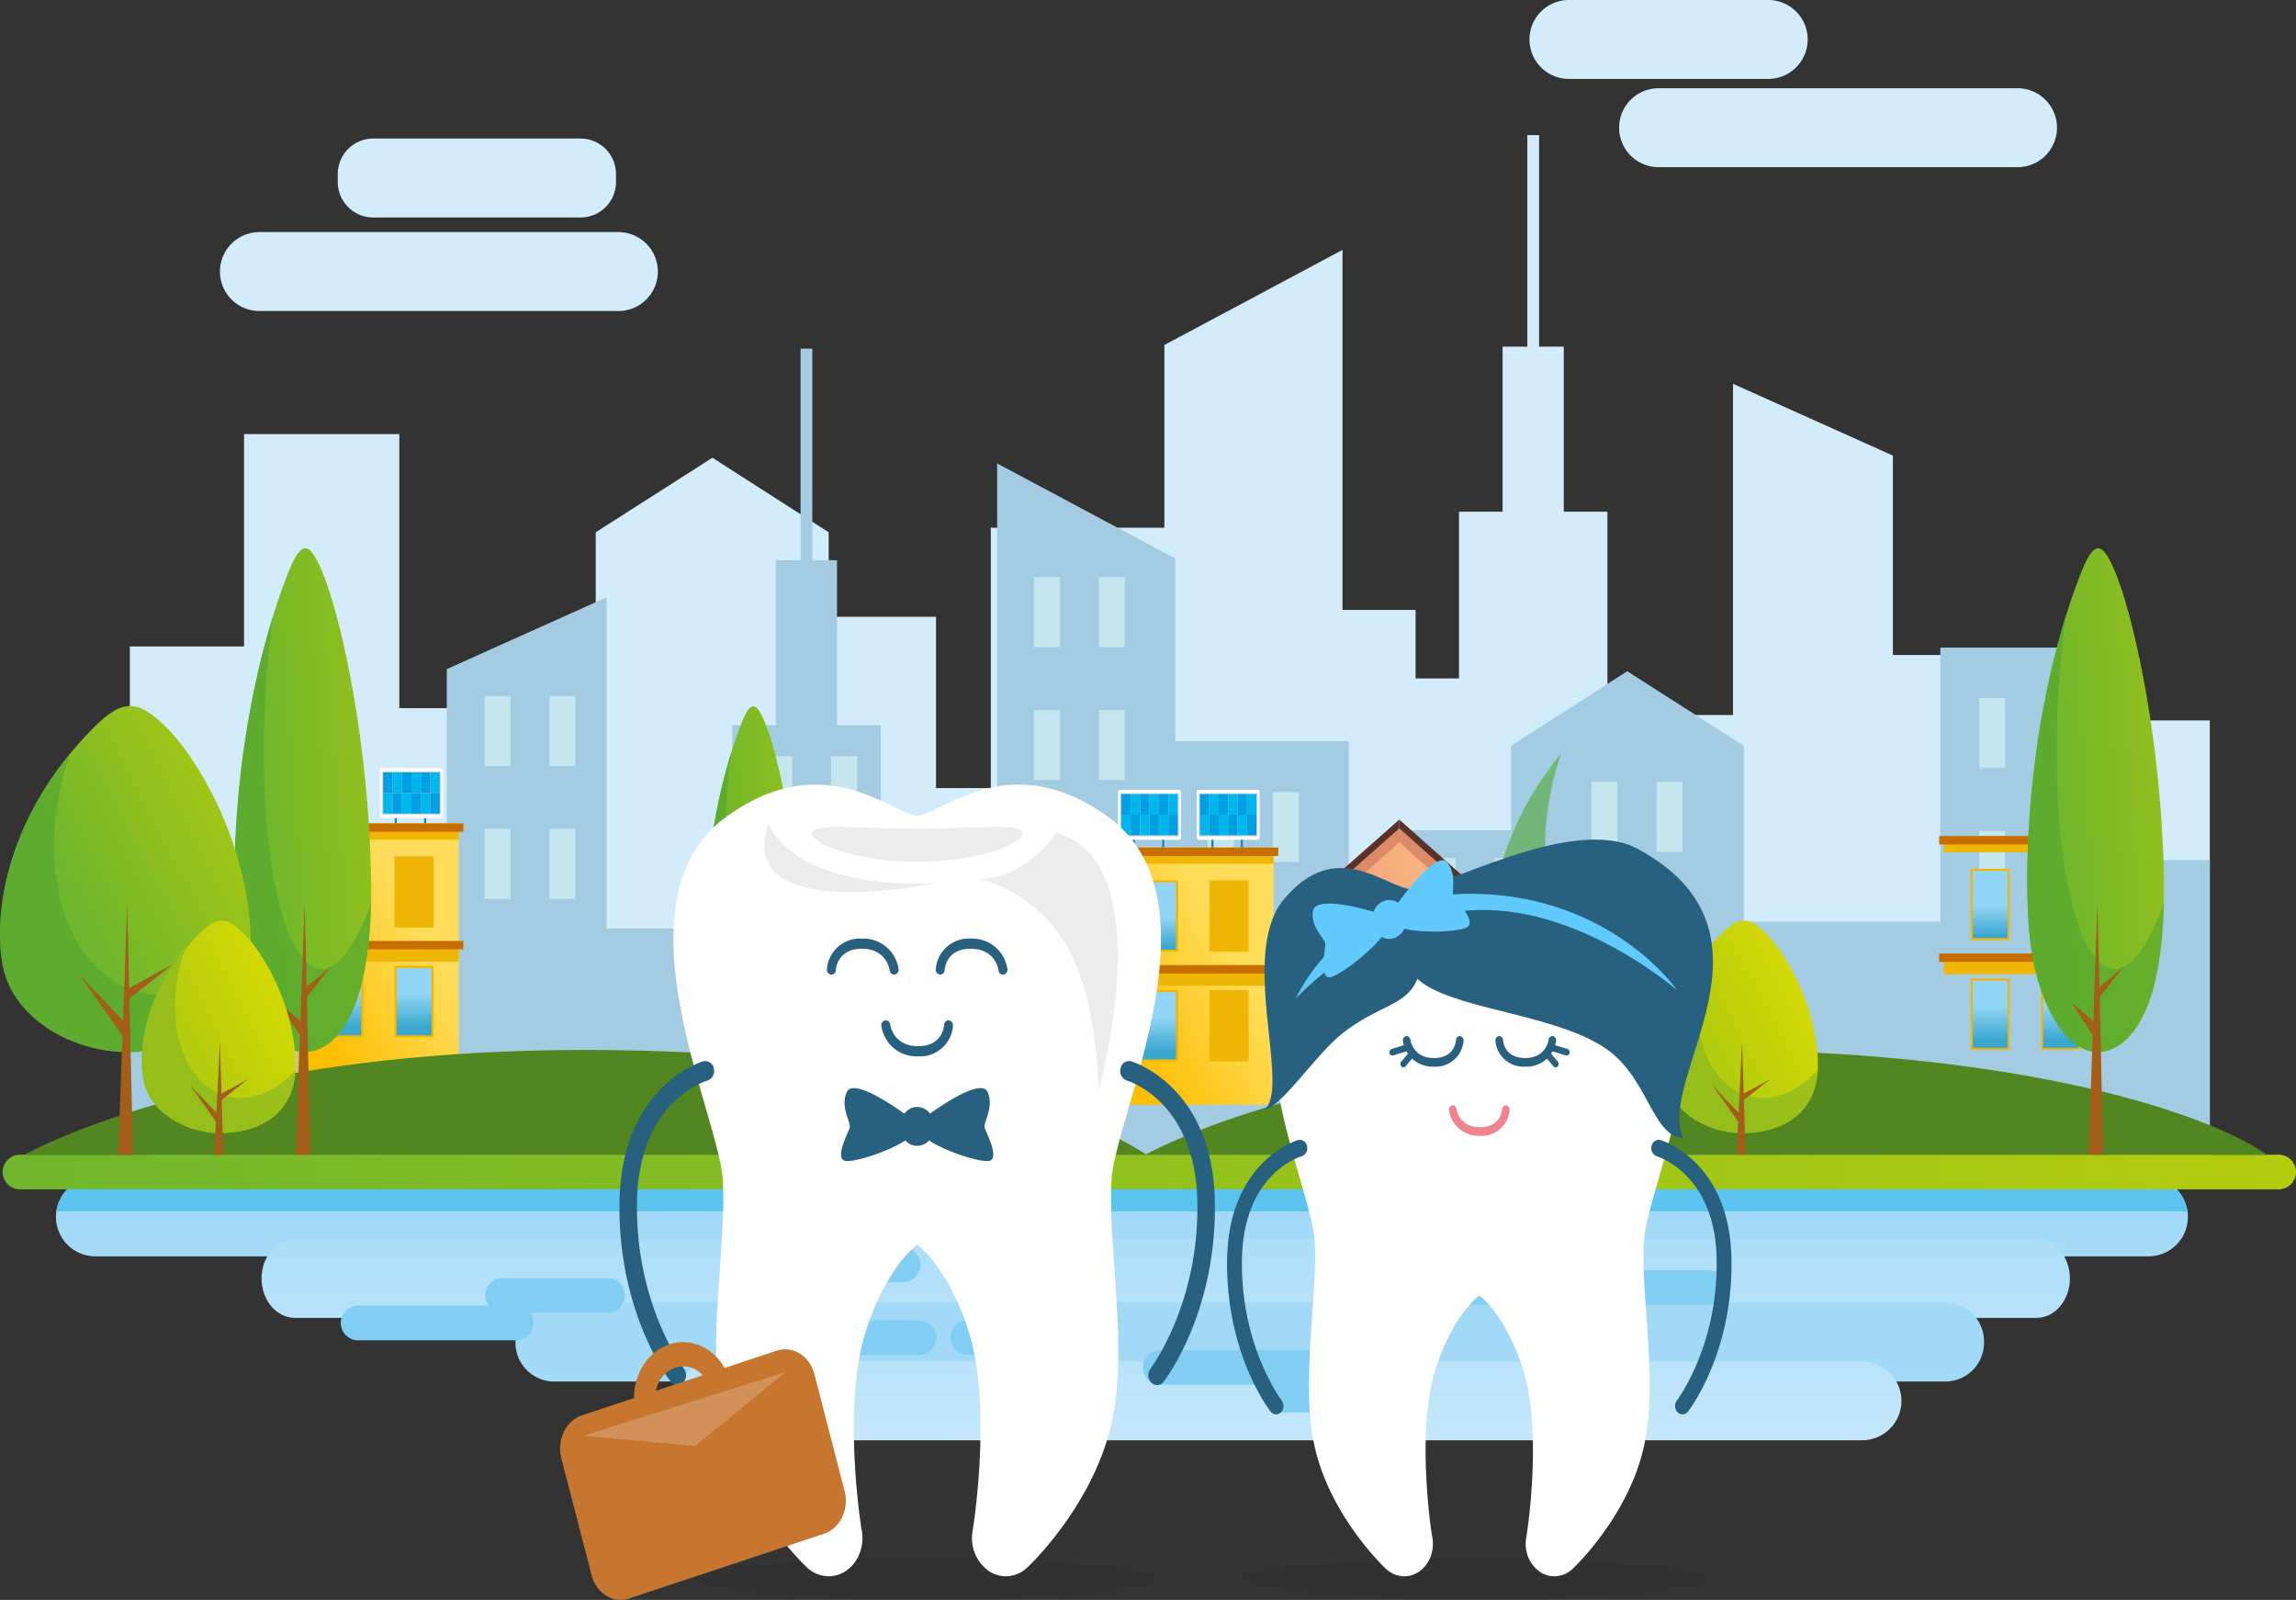 <svg xmlns="http://www.w3.org/2000/svg" xmlns:xlink="http://www.w3.org/1999/xlink" viewBox="0 0 617.409 430.17"><rect x="0" y="0" width="617.409" height="430.17" fill="#333333" stroke="none"/><defs><linearGradient id="f" y1=".5" x2="1" y2=".5" gradientUnits="objectBoundingBox"><stop offset="0" stop-color="#a3cce3"/><stop offset="1" stop-color="#a3cce3"/></linearGradient><linearGradient id="a" x1=".5" y1=".49" x2=".56" y2="4.945" gradientUnits="objectBoundingBox"><stop offset="0" stop-color="#a1d9f7"/><stop offset="1" stop-color="#d2ecfc"/></linearGradient><linearGradient id="g" x1=".479" y1="-1.04" x2=".54" y2="3.415" xlink:href="#a"/><linearGradient id="h" x1=".505" y1=".782" x2=".59" y2="5.236" xlink:href="#a"/><linearGradient id="i" x1=".435" y1="-2.246" x2=".54" y2="2.209" xlink:href="#a"/><linearGradient id="j" x1=".053" y1=".8" x2=".977" y2=".402" gradientUnits="objectBoundingBox"><stop offset="0" stop-color="#f49d79"/><stop offset="1" stop-color="#f8b883"/></linearGradient><linearGradient id="b" x1=".5" y1=".998" x2=".5" y2=".331" gradientUnits="objectBoundingBox"><stop offset="0" stop-color="#3aa7cf"/><stop offset="1" stop-color="#93d5f6"/></linearGradient><linearGradient id="k" x1=".5" y1=".999" x2=".5" y2=".331" xlink:href="#b"/><linearGradient id="d" x1=".379" y1=".657" x2="1.079" y2=".17" gradientUnits="objectBoundingBox"><stop offset="0" stop-color="#70b62c"/><stop offset="1" stop-color="#b4cc0e"/></linearGradient><linearGradient id="c" x1=".114" y1=".841" x2=".692" y2=".33" gradientUnits="objectBoundingBox"><stop offset="0" stop-color="#fcbe00"/><stop offset="1" stop-color="#ffdd5a"/></linearGradient><linearGradient id="l" x1=".5" y1=".97" x2=".5" y2=".513" xlink:href="#b"/><linearGradient id="m" x1=".5" y1=".884" x2=".5" y2=".373" xlink:href="#b"/><linearGradient id="n" x1=".114" y1=".841" x2=".692" y2=".33" xlink:href="#c"/><linearGradient id="o" x1=".5" y1=".97" x2=".5" y2=".513" xlink:href="#b"/><linearGradient id="p" x1=".5" y1=".884" x2=".5" y2=".373" xlink:href="#b"/><linearGradient id="q" x1=".5" y1=".97" x2=".5" y2=".513" xlink:href="#b"/><linearGradient id="r" x1=".5" y1=".97" x2=".5" y2=".513" xlink:href="#b"/><linearGradient id="s" x1=".5" y1=".884" x2=".5" y2=".373" xlink:href="#b"/><linearGradient id="t" x1=".5" y1=".884" x2=".5" y2=".373" xlink:href="#b"/><linearGradient id="u" x1="0" y1=".5" x2="1" y2=".5" xlink:href="#d"/><linearGradient id="v" x1=".221" y1=".59" x2="1.785" y2=".182" xlink:href="#d"/><linearGradient id="w" x1=".221" y1=".59" x2="1.785" y2=".182" xlink:href="#d"/><linearGradient id="x" x1=".221" y1=".59" x2="1.785" y2=".182" xlink:href="#d"/><linearGradient id="y" x1=".221" y1=".589" x2="1.785" y2=".182" xlink:href="#d"/><linearGradient id="z" x1=".379" y1=".657" x2="1.079" y2=".17" xlink:href="#d"/><linearGradient id="e" x1=".379" y1=".657" x2="1.079" y2=".17" gradientUnits="objectBoundingBox"><stop offset="0" stop-color="#b4cc0e"/><stop offset="1" stop-color="#e2de00"/></linearGradient><linearGradient id="A" x1=".379" y1=".657" x2="1.079" y2=".17" xlink:href="#e"/></defs><g fill="#d2ecfc"><path d="M466.023 302.787h42.987V122.5l-42.987-19.3z"/><path d="M432.247 192.246h42.373v110.539h-42.373zM392.33 137.591h39.917v165.195H392.33z"/><path d="M404.067 93.212h16.441v165.195h-16.441z"/><path d="M410.707 36.331h3.163v165.195h-3.163zM375.749 182.421h20.879v120.366h-20.879z"/><path d="M357.326 163.998h23.336v138.789h-23.336z"/><path d="M313.11 302.786h47.9V67.191l-47.9 25.57z"/><path d="M266.438 141.89h50.971v160.896h-50.971z"/><path d="M248.015 211.899h23.336v90.888h-23.336z"/><path d="M222.221 165.84h29.478v136.947h-29.478z"/><path d="M160.197 302.787h62.638V143.118l-31.258-20.046-31.38 20.046z"/><path d="M101.243 190.404h65.096v112.381h-65.096z"/><path d="M65.625 116.711h41.759v186.074H65.625z"/><path d="M34.919 173.824h35.004v128.962H34.919zM501.984 176.109h55.627v126.678h-55.627z"/><path d="M553.388 193.712h40.84v109.073h-40.84z"/></g><path d="M136.27 290.754H93.283v-131.3l42.987-19.3z" transform="translate(26.854 20.458)" fill="url(#f)"/><path d="M117.309 263.918h42.373v-61.55h-42.373z" transform="translate(37.218 47.294)" fill="url(#f)"/><path d="M186.829 280.39h-39.917V164.184h39.917z" transform="translate(49.988 30.823)" fill="url(#f)"/><path d="M171.554 262.6h-16.441V133.179h16.441z" transform="translate(53.526 17.448)" fill="url(#f)"/><path d="M162.913 258.636h-3.162V93.441h3.162z" transform="translate(55.527 .306)" fill="url(#f)"/><path d="M192.675 266.879H171.8V195.5h20.879z" transform="translate(60.723 44.333)" fill="url(#f)"/><path d="M206.287 272.432h-23.336v-89.8h23.336z" transform="translate(65.535 38.781)" fill="url(#f)"/><path d="M244.581 301.606h-47.9V115l47.9 25.57z" transform="translate(71.457 9.606)" fill="url(#f)"/><path d="M278.112 279.095h-50.971V167.187h50.971z" transform="translate(84.597 32.118)" fill="url(#f)"/><path d="M282.655 258h-23.336v-41.9h23.336z" transform="translate(98.478 53.216)" fill="url(#f)"/><path d="M302.526 271.876h-29.478V183.92h29.478z" transform="translate(104.4 39.336)" fill="url(#f)"/><path d="M355.851 284.765h-62.638V174.087l31.26-20.046 31.379 20.046z" transform="translate(113.099 26.447)" fill="url(#f)"/><path d="M397.78 264.474h-65.1v-63.393h65.1z" transform="translate(130.125 46.739)" fill="url(#f)"/><path d="M415.631 286.682h-41.76V149.6h41.76z" transform="translate(147.892 24.53)" fill="url(#f)"/><path d="M435.046 269.471h-35V189.5h35z" transform="translate(159.182 41.742)" fill="url(#f)"/><path d="M59.328 268.782h55.627v-77.688H59.328z" transform="translate(12.207 42.431)" fill="url(#f)"/><path d="M33.747 263.477h40.84v-60.085h-40.84z" transform="translate(1.172 47.736)" fill="url(#f)"/><path fill="#c5e6ee" d="M278.052 155.189h6.985v18.807h-6.985zM295.516 155.189h6.985v18.807h-6.985zM278.052 190.921h6.985v18.807h-6.985zM295.516 190.921h6.985v18.807h-6.985zM278.052 226.654h6.985v18.807h-6.985zM295.516 226.654h6.985v18.807h-6.985zM278.052 262.386h6.985v18.807h-6.985zM295.516 262.386h6.985v18.807h-6.985zM324.801 212.952h6.985v18.807h-6.985zM342.263 212.952h6.985v18.807h-6.985zM324.801 248.684h6.985v18.807h-6.985zM342.263 248.684h6.985v18.807h-6.985zM384.444 230.684h6.985v18.807h-6.985zM401.907 230.684h6.985v18.807h-6.985zM384.444 266.416h6.985v18.807h-6.985zM401.907 266.416h6.985v18.807h-6.985zM427.968 210.265h6.985v18.807h-6.985zM445.431 210.265h6.985v18.807h-6.985zM427.968 245.998h6.985v18.807h-6.985zM445.431 245.998h6.985v18.807h-6.985zM532.211 187.697h6.985v18.807h-6.985zM549.673 187.697h6.985v18.807h-6.985zM532.211 223.429h6.985v18.807h-6.985zM549.673 223.429h6.985v18.807h-6.985zM206.05 203.28h6.985v18.807h-6.985zM223.514 203.28h6.985v18.807h-6.985zM206.05 239.013h6.985v18.807h-6.985zM223.514 239.013h6.985v18.807h-6.985zM130.286 187.16h6.985v18.807h-6.985zM147.75 187.16h6.985v18.807h-6.985zM130.286 222.893h6.985V241.7h-6.985zM147.75 222.893h6.985V241.7h-6.985z"/><g fill="#d2ecfc"><path d="M166.283 83.63H69.76a10.612 10.612 0 0 1-10.612-10.612A10.612 10.612 0 0 1 69.76 62.406h96.523a10.612 10.612 0 0 1 10.612 10.612 10.612 10.612 0 0 1-10.612 10.612zM156.103 58.48h-55.726a9.547 9.547 0 0 1-9.547-9.547v-2.136a9.547 9.547 0 0 1 9.547-9.547h55.726a9.547 9.547 0 0 1 9.547 9.547v2.13a9.546 9.546 0 0 1-9.547 9.553z"/></g><g fill="#d2ecfc"><path d="M542.527 44.949h-96.523a10.612 10.612 0 0 1-10.612-10.612 10.612 10.612 0 0 1 10.612-10.612h96.523a10.612 10.612 0 0 1 10.612 10.612 10.612 10.612 0 0 1-10.612 10.612zM475.488 21.224h-53.592a10.612 10.612 0 0 1-10.612-10.612A10.612 10.612 0 0 1 421.896-.001h53.6a10.612 10.612 0 0 1 10.6 10.613 10.612 10.612 0 0 1-10.608 10.612z"/></g><g><path d="M450.82 333.859h-42.291a4.65 4.65 0 1 0 0 9.3h42.291a4.65 4.65 0 1 0 0-9.3zM396.192 333.859h-7.263a4.65 4.65 0 1 0 0 9.3h7.263a4.65 4.65 0 1 0 0-9.3z" fill="#9ed8f7"/><path d="M582.545 270.348H30.482a10.612 10.612 0 0 1-10.612-10.612 10.612 10.612 0 0 1 10.612-10.612h552.063a10.612 10.612 0 0 1 10.612 10.612 10.612 10.612 0 0 1-10.612 10.612z" transform="translate(-4.815 67.464)" fill="url(#a)"/><path d="M535.77 281.907H67.486c-4.972 0-9-4.751-9-10.612s4.03-10.612 9-10.612H535.77c4.972 0 9 4.751 9 10.612.002 5.86-4.028 10.612-9 10.612z" transform="translate(11.842 72.45)" fill="url(#g)"/><path d="M384.652 293.863h-374.4A10.437 10.437 0 0 1 0 283.251a10.436 10.436 0 0 1 10.252-10.612h374.4a10.437 10.437 0 0 1 10.248 10.612 10.434 10.434 0 0 1-10.248 10.612z" transform="translate(138.614 77.608)" fill="url(#h)"/><path d="M455.314 304.9H146.862a10.612 10.612 0 0 1-10.612-10.612 10.612 10.612 0 0 1 10.612-10.612h308.452a10.612 10.612 0 0 1 10.612 10.612 10.612 10.612 0 0 1-10.612 10.612z" transform="translate(45.389 82.368)" fill="url(#i)"/><path d="M577.7 316.588H25.637a10.607 10.607 0 0 0-10.5 9.138h573.06a10.6 10.6 0 0 0-10.497-9.138z" fill="#5cc4f1"/><g fill="#80cef4"><path d="M138.685 351.088H96.397a4.651 4.651 0 1 0 0 9.3h42.29a4.651 4.651 0 1 0 0-9.3z"/><path d="M163.385 343.635h-28.232a4.65 4.65 0 1 0 0 9.3h28.232a4.65 4.65 0 1 0 0-9.3zM247.209 354.965h-42.291a4.651 4.651 0 0 0 0 9.3h42.291a4.651 4.651 0 0 0 0-9.3zM379.511 370.488h-34.454a4.651 4.651 0 1 0 0 9.3h34.455a4.651 4.651 0 0 0 0-9.3z"/><path d="M354.179 363.026h-42.292a4.651 4.651 0 0 0 0 9.3h42.291a4.651 4.651 0 0 0 0-9.3zM274.275 354.965h-14.2a4.651 4.651 0 0 0 0 9.3h14.2a4.651 4.651 0 0 0 0-9.3zM417.17 341.514h42.3a4.651 4.651 0 0 1 0 9.3h-42.3a4.651 4.651 0 1 1 0-9.3zM390.114 341.514h14.2a4.651 4.651 0 0 1 0 9.3h-14.2a4.651 4.651 0 0 1 0-9.3zM228.645 335.422h14.2a4.65 4.65 0 1 1 0 9.3h-14.2a4.65 4.65 0 1 1 0-9.3z"/></g></g><g><path fill="#1a80af" d="M277.316 248.142h.673v3.026h-.673zM286.92 248.142h.673v3.026h-.673z"/><path d="M273.071 248.253h19.435a.575.575 0 0 0 .575-.575v-15.16a.575.575 0 0 0-.575-.575h-19.435a.575.575 0 0 0-.575.575v15.16a.573.573 0 0 0 .575.575z" fill="#fff"/><path fill="#d6d6d6" d="M273.199 233.003h19.18v14.183h-19.18z"/><path fill="#009fe3" d="M273.529 233.333h3.083v6.725h-3.083z"/><path fill="#00b7ed" d="M276.612 233.333h3.083v6.725h-3.083z"/><path fill="#009fe3" d="M279.695 233.333h3.083v6.725h-3.083z"/><path fill="#00b7ed" d="M282.777 233.333h3.083v6.725h-3.083zM273.529 240.058h3.083v6.725h-3.083z"/><path fill="#009fe3" d="M276.612 240.058h3.083v6.725h-3.083z"/><path fill="#00b7ed" d="M279.695 240.058h3.083v6.725h-3.083z"/><path fill="#009fe3" d="M282.777 240.058h3.083v6.725h-3.083zM285.86 233.333h3.083v6.725h-3.083z"/><path fill="#00b7ed" d="M288.943 233.333h3.083v6.725h-3.083zM285.86 240.058h3.083v6.725h-3.083z"/><path fill="#009fe3" d="M288.943 240.058h3.083v6.725h-3.083z"/><g><path fill="#1a80af" d="M304.613 225.711h.554v2.491h-.554zM312.52 225.711h.554v2.491h-.554z"/><path d="M301.222 225.8h15.794a.575.575 0 0 0 .575-.575v-12.276a.575.575 0 0 0-.575-.575h-15.794a.575.575 0 0 0-.575.575v12.275a.575.575 0 0 0 .575.576z" fill="#fff"/><path fill="#d6d6d6" d="M301.227 213.25h15.788v11.674h-15.788z"/><path fill="#009fe3" d="M301.496 213.522h2.538v5.535h-2.538z"/><path fill="#00b7ed" d="M304.034 213.522h2.538v5.535h-2.538z"/><path fill="#009fe3" d="M306.572 213.522h2.538v5.535h-2.538z"/><path fill="#00b7ed" d="M309.109 213.522h2.538v5.535h-2.538zM301.496 219.057h2.538v5.535h-2.538z"/><path fill="#009fe3" d="M304.034 219.057h2.538v5.535h-2.538z"/><path fill="#00b7ed" d="M306.572 219.057h2.538v5.535h-2.538z"/><path fill="#009fe3" d="M309.109 219.057h2.538v5.535h-2.538zM311.647 213.522h2.538v5.535h-2.538z"/><path fill="#00b7ed" d="M314.185 213.522h2.538v5.535h-2.538zM311.647 219.057h2.538v5.535h-2.538z"/><path fill="#009fe3" d="M314.185 219.057h2.538v5.535h-2.538z"/></g><g><path fill="#1a80af" d="M106.146 219.871h.554v2.491h-.554zM114.052 219.871h.554v2.491h-.554z"/><path d="M102.755 219.961h15.794a.575.575 0 0 0 .575-.575V207.11a.575.575 0 0 0-.575-.575h-15.794a.575.575 0 0 0-.575.575v12.275a.575.575 0 0 0 .575.576z" fill="#fff"/><path fill="#d6d6d6" d="M102.758 207.411h15.788v11.674h-15.788z"/><path fill="#009fe3" d="M103.029 207.683h2.538v5.535h-2.538z"/><path fill="#00b7ed" d="M105.567 207.683h2.538v5.535h-2.538z"/><path fill="#009fe3" d="M108.105 207.683h2.538v5.535h-2.538z"/><path fill="#00b7ed" d="M110.641 207.683h2.538v5.535h-2.538zM103.029 213.218h2.538v5.535h-2.538z"/><path fill="#009fe3" d="M105.567 213.218h2.538v5.535h-2.538z"/><path fill="#00b7ed" d="M108.105 213.218h2.538v5.535h-2.538z"/><path fill="#009fe3" d="M110.641 213.218h2.538v5.535h-2.538zM113.179 207.683h2.538v5.535h-2.538z"/><path fill="#00b7ed" d="M115.717 207.683h2.538v5.535h-2.538zM113.179 213.218h2.538v5.535h-2.538z"/><path fill="#009fe3" d="M115.717 213.218h2.538v5.535h-2.538z"/></g><g><path fill="#1a80af" d="M325.762 225.711h.554v2.491h-.554zM333.668 225.711h.554v2.491h-.554z"/><path d="M322.371 225.8h15.794a.575.575 0 0 0 .575-.575v-12.276a.575.575 0 0 0-.575-.575h-15.794a.575.575 0 0 0-.575.575v12.275a.575.575 0 0 0 .575.576z" fill="#fff"/><path fill="#d6d6d6" d="M322.374 213.25h15.788v11.674h-15.788z"/><path fill="#009fe3" d="M322.645 213.522h2.538v5.535h-2.538z"/><path fill="#00b7ed" d="M325.183 213.522h2.538v5.535h-2.538z"/><path fill="#009fe3" d="M327.721 213.522h2.538v5.535h-2.538z"/><path fill="#00b7ed" d="M330.258 213.522h2.538v5.535h-2.538zM322.645 219.057h2.538v5.535h-2.538z"/><path fill="#009fe3" d="M325.183 219.057h2.538v5.535h-2.538z"/><path fill="#00b7ed" d="M327.721 219.057h2.538v5.535h-2.538z"/><path fill="#009fe3" d="M330.258 219.057h2.538v5.535h-2.538zM332.796 213.522h2.538v5.535h-2.538z"/><path fill="#00b7ed" d="M335.333 213.522h2.538v5.535h-2.538zM332.796 219.057h2.538v5.535h-2.538z"/><path fill="#009fe3" d="M335.333 219.057h2.538v5.535h-2.538z"/></g><g><path d="M256.177 203.971l22.978-20.4 22.976 20.4V254.7h-45.954z" transform="translate(97.122 39.184)" fill="url(#j)"/><path d="M376.277 222.752l-22.978 20.4v3.732l22.978-20.4 22.976 20.4v-3.724z" fill="#db8b68"/><path d="M376.28 222.752l-26.1 23.1v-2.388l26.1-23.1z" fill="#5b3227"/><path d="M376.277 222.752l26.1 23.181v-2.39l-26.1-23.179z" fill="#5b3227"/><path fill="#c7675b" d="M358.515 244.222h9.463v10.924h-9.463zM371.115 244.222h9.464v10.924h-9.464zM358.515 267.603h9.463v10.924h-9.463zM371.115 267.603h9.464v10.924h-9.464zM386.292 270.639h9.464v23.223h-9.464zM383.714 244.222h9.463v10.924h-9.463z"/><path transform="translate(359.134 244.957)" fill="url(#b)" d="M0 0h8.223v9.758H0z"/><path fill="#5b3227" d="M358.499 253.782h9.494v1.55h-9.494z"/><path transform="translate(371.749 244.957)" fill="url(#b)" d="M0 0h8.223v9.758H0z"/><path transform="translate(384.364 244.957)" fill="url(#b)" d="M0 0h8.223v9.758H0z"/><path fill="#5b3227" d="M386.887 271.177h8.223v22.753h-8.223zM371.102 253.782h9.494v1.55h-9.494z"/><path transform="translate(359.134 268.448)" fill="url(#k)" d="M0 0h8.223v9.756H0z"/><path fill="#5b3227" d="M358.499 277.273h9.494v1.55h-9.494z"/><path transform="translate(371.749 268.448)" fill="url(#k)" d="M0 0h8.223v9.756H0z"/><path fill="#5b3227" d="M371.102 277.273h9.494v1.55h-9.494zM383.705 253.782h9.494v1.55h-9.494z"/></g><g><path d="M253.275 204.916c-8.784 8.784-9.9 18.667-8.93 23.526 1.031 5.151 7.041 8.757 13.223 8.415 5.486-.3 11.677-3.09 11.162-12.021s-5.152-16.829-8.243-19.92c-2.94-2.94-4.466-2.748-7.212 0z" transform="translate(91.892 47.473)" fill="url(#d)"/><path d="M342.84 254.948c-6.653 8.08-7.482 16.574-6.6 20.967 1.031 5.151 7.041 8.759 13.223 8.415 5.053-.281 10.7-2.67 11.158-10.018-11.362 11.559-23.811-1.257-17.781-19.364z" fill="#51a631" opacity=".6"/><g fill="#a35e1a"><path d="M348.483 269.667l-.892 24.806h1.46z"/><path d="M343.701 276.639l4.54 6.4.162-1.46zM348.403 278.202v1.111l4.62-3.647z"/></g></g><g><path transform="translate(269.878 250.474)" fill="url(#c)" d="M0 0h30.885v49.188H0z"/><path fill="#f0b605" d="M269.878 250.474h30.885v3.097h-30.885zM269.878 273.813h30.885v3.097h-30.885zM275.026 256.743h7.48v13.65h-7.48zM288.476 256.743h7.48v13.65h-7.48zM275.026 277.703h7.48v13.65h-7.48zM288.476 277.703h7.48v13.65h-7.48z"/><path transform="translate(275.434 257.14)" fill="url(#l)" d="M0 0h6.664v12.858H0z"/><path transform="translate(288.887 257.14)" fill="url(#l)" d="M0 0h6.664v12.858H0z"/><path transform="translate(275.434 278.122)" fill="url(#m)" d="M0 0h6.664v12.858H0z"/><path transform="translate(288.887 278.122)" fill="url(#m)" d="M0 0h6.664v12.858H0z"/><path fill="#c66e00" d="M268.991 250.474h32.66v1.605h-32.66zM268.991 272.938h32.66v1.605h-32.66z"/></g><g><path transform="translate(299.067 227.901)" fill="url(#n)" d="M0 0h43.428v69.162H0z"/><path fill="#f0b605" d="M299.067 227.901h43.428v4.354h-43.428zM299.067 260.717h43.428v4.356h-43.428zM306.304 236.717h10.518v19.192h-10.518zM325.216 236.717h10.518v19.192h-10.518zM306.304 266.187h10.518v19.192h-10.518zM325.216 266.187h10.518v19.192h-10.518z"/><path transform="translate(306.878 237.272)" fill="url(#o)" d="M0 0h9.371v18.08H0z"/><path transform="translate(325.795 237.272)" fill="url(#o)" d="M0 0h9.371v18.08H0z"/><path transform="translate(306.878 266.776)" fill="url(#p)" d="M0 0h9.371v18.08H0z"/><path transform="translate(325.795 266.776)" fill="url(#p)" d="M0 0h9.371v18.08H0z"/><path fill="#c66e00" d="M297.82 227.901h45.923v2.256H297.82zM297.82 259.487h45.923v2.256H297.82z"/></g><g><path transform="translate(522.692 224.795)" fill="url(#n)" d="M0 0h43.428v69.162H0z"/><path fill="#f0b605" d="M522.692 224.795h43.428v4.356h-43.428zM522.692 257.611h43.428v4.356h-43.428zM529.928 233.611h10.518v19.192h-10.518zM548.84 233.611h10.518v19.192H548.84zM529.928 263.081h10.518v19.192h-10.518zM548.84 263.081h10.518v19.192H548.84z"/><path transform="translate(530.502 234.168)" fill="url(#q)" d="M0 0h9.37v18.08H0z"/><path transform="translate(549.419 234.168)" fill="url(#r)" d="M0 0h9.371v18.08H0z"/><path transform="translate(530.502 263.671)" fill="url(#s)" d="M0 0h9.37v18.08H0z"/><path transform="translate(549.419 263.671)" fill="url(#p)" d="M0 0h9.371v18.08H0z"/><path fill="#c66e00" d="M521.444 224.795h45.924v2.256h-45.924zM521.444 256.381h45.924v2.256h-45.924z"/></g><g><path transform="translate(79.938 221.416)" fill="url(#n)" d="M0 0h43.428v69.162H0z"/><path fill="#f0b605" d="M79.938 221.416h43.428v4.356H79.938zM79.938 254.232h43.428v4.356H79.938zM87.175 230.232h10.518v19.192H87.175zM106.088 230.232h10.518v19.192h-10.518zM87.175 259.702h10.518v19.192H87.175zM106.088 259.702h10.518v19.192h-10.518z"/><path transform="translate(87.749 230.789)" fill="url(#r)" d="M0 0h9.371v18.08H0z"/><path transform="translate(106.665 230.789)" fill="url(#q)" d="M0 0h9.371v18.08H0z"/><path transform="translate(87.749 260.292)" fill="url(#t)" d="M0 0h9.371v18.08H0z"/><path transform="translate(106.665 260.292)" fill="url(#m)" d="M0 0h9.371v18.08H0z"/><path fill="#c66e00" d="M78.69 221.416h45.924v2.256H78.69zM78.69 253.002h45.924v2.256H78.69z"/></g></g><g><path d="M621.885 254.167H14.512a4.659 4.659 0 0 1-4.659-4.659 4.659 4.659 0 0 1 4.659-4.659h607.373a4.659 4.659 0 0 1 4.659 4.659 4.659 4.659 0 0 1-4.659 4.659z" transform="translate(-9.136 65.62)" fill="url(#u)"/><path d="M308.298 310.513H6.471c22.593-11.779 73.575-28.208 150.915-28.208s131.147 14.72 150.912 28.208z" fill="#528620"/><path d="M609.699 310.513H307.87c22.593-11.779 73.575-28.208 150.915-28.208s131.146 14.72 150.914 28.208z" fill="#528620"/><path d="M371.671 250.277H180.056c14.342-7.477 46.71-17.908 95.808-17.908s83.257 9.345 95.807 17.908z" transform="translate(64.285 60.236)" fill="url(#u)"/></g><g><path d="M67.114 139.42c-13.087 34.9-14.752 74.158-13.3 93.466 1.534 20.467 10.489 34.794 19.7 33.43 8.175-1.211 17.4-12.28 16.63-47.756s-7.68-66.86-12.284-79.138c-4.38-11.68-6.652-10.922-10.746-.002z" transform="translate(9.64 16.485)" fill="url(#v)"/><path d="M73.289 166.075c-9.912 32.1-11.148 65.843-9.839 83.294 1.534 20.467 10.489 34.794 19.7 33.43 7.528-1.115 15.937-10.606 16.623-39.8-16.921 45.926-35.467-4.995-26.484-76.924z" fill="#51a631" opacity=".6"/><g fill="#a35e1a"><path d="M81.926 242.818l-2.433 67.688h3.982z"/><path d="M74.918 269.512l6.344 9.8.442-3.982zM81.704 266.106v3.035l7.193-9.2z"/></g><path d="M403.924 139.42c-13.087 34.9-14.752 74.158-13.3 93.466 1.534 20.467 10.489 34.794 19.7 33.43 8.175-1.211 17.4-12.28 16.628-47.756s-7.675-66.858-12.28-79.138c-4.381-11.68-6.654-10.922-10.748-.002z" transform="translate(154.932 16.485)" fill="url(#w)"/><path d="M555.392 166.075c-9.912 32.1-11.148 65.843-9.838 83.294 1.534 20.467 10.489 34.794 19.7 33.43 7.528-1.115 15.937-10.606 16.623-39.8-16.922 45.926-35.47-4.995-26.485-76.924z" fill="#51a631" opacity=".6"/><g fill="#a35e1a"><path d="M564.027 242.818l-2.431 67.688h3.982z"/><path d="M557.018 269.512l6.344 9.8.442-3.982zM563.807 266.106v3.035l7.191-9.2z"/></g><path d="M165.756 196.347c-5.733 15.287-6.461 32.481-5.827 40.937.673 8.965 4.595 15.24 8.628 14.642 3.58-.53 7.619-5.379 7.283-20.917s-3.362-29.284-5.379-34.662c-1.917-5.116-2.913-4.781-4.705 0z" transform="translate(55.522 43.096)" fill="url(#x)"/><path d="M219.761 243.898a107.608 107.608 0 0 0-4.31 36.483c.673 8.965 4.595 15.24 8.628 14.642 3.3-.488 6.981-4.646 7.28-17.433-7.41 20.116-15.537-2.185-11.598-33.692z" fill="#51a631" opacity=".6"/><g fill="#a35e1a"><path d="M223.543 277.511l-1.065 29.648h1.743z"/><path d="M220.474 289.204l2.778 4.294.195-1.745zM223.447 287.712v1.328l3.149-4.029z"/></g><g><path d="M151.145 166.435c-8.985 23.958-10.127 50.908-9.132 64.164 1.053 14.05 7.2 23.885 13.524 22.949 5.611-.832 11.943-8.431 11.415-32.784s-5.269-45.9-8.431-54.328c-3.006-8.017-4.567-7.494-7.376-.001z" transform="translate(47.747 29.285)" fill="url(#y)"/><path d="M196.513 202.704c-6.8 22.035-7.652 45.2-6.755 57.182 1.053 14.05 7.2 23.885 13.524 22.949 5.167-.766 10.941-7.281 11.411-27.325-11.615 31.533-24.346-3.425-18.18-52.806z" fill="#51a631" opacity=".6"/><g fill="#a35e1a"><path d="M202.441 255.387l-1.669 46.468h2.732z"/><path d="M197.632 273.711l4.354 6.732.3-2.734zM202.29 271.374v2.088l4.938-6.318z"/></g></g><g><path d="M34.51 166.4c-23.973 23.973-27.02 50.937-24.368 64.2 2.811 14.059 19.212 23.9 36.082 22.962 14.972-.832 31.865-8.435 30.46-32.8S62.625 174.834 54.191 166.4c-8.021-8.022-12.184-7.5-19.681 0z" transform="translate(-9.352 29.268)" fill="url(#z)"/><path d="M18.811 202.654C.655 224.701-1.608 247.88.79 259.866c2.811 14.059 19.213 23.9 36.082 22.962 13.787-.766 29.191-7.286 30.447-27.339-30.991 31.547-64.963-3.427-48.508-52.835z" fill="#51a631" opacity=".6"/><g fill="#a35e1a"><path d="M34.211 242.818l-2.433 67.688h3.982z"/><path d="M21.16 261.842l12.387 17.474.442-3.982zM33.991 266.106v3.035l12.609-9.954z"/></g></g><g><path d="M314.63 166.4c-23.973 23.973-27.02 50.937-24.368 64.2 2.811 14.059 19.213 23.9 36.082 22.962 14.972-.832 31.865-8.435 30.46-32.8s-14.059-45.923-22.493-54.358c-8.021-8.026-12.184-7.504-19.681-.004z" transform="translate(111.484 29.268)" fill="url(#z)"/><path d="M419.767 202.654c-18.156 22.047-20.419 45.226-18.021 57.212 2.811 14.059 19.213 23.9 36.082 22.962 13.787-.766 29.191-7.286 30.447-27.339-30.991 31.547-64.964-3.427-48.508-52.835z" fill="#51a631" opacity=".6"/><g fill="#a35e1a"><path d="M435.161 242.818l-2.432 67.688h3.981z"/><path d="M422.116 261.842l12.387 17.474.442-3.982zM434.945 266.106v3.035l12.609-9.954z"/></g></g><g><path d="M51.432 204.46c-14.725 14.725-16.6 31.285-14.966 39.431 1.726 8.635 11.8 14.679 22.162 14.1 9.2-.511 19.573-5.18 18.708-20.148S68.7 209.64 63.52 204.458c-4.926-4.925-7.482-4.603-12.088.002z" transform="translate(2.135 46.655)" fill="url(#e)"/><path d="M49.669 255.406c-11.152 13.542-12.542 27.779-11.069 35.142 1.726 8.635 11.8 14.679 22.162 14.1 8.469-.471 17.931-4.474 18.7-16.793-19.035 19.38-39.901-2.101-29.793-32.449z" fill="#81b424" opacity=".6"/><g fill="#a35e1a"><path d="M59.127 280.075l-1.494 30.431h2.445z"/><path d="M51.112 291.761l7.608 10.732.272-2.445zM58.992 294.38v1.864l7.744-6.115z"/></g></g><g><path d="M337.4 204.46c-14.725 14.725-16.6 31.285-14.966 39.431 1.728 8.635 11.8 14.679 22.162 14.1 9.2-.511 19.573-5.18 18.71-20.148s-8.635-28.207-13.816-33.388c-4.924-4.922-7.481-4.6-12.09.005z" transform="translate(125.496 46.655)" fill="url(#A)"/><path d="M459.001 255.406c-11.152 13.542-12.542 27.779-11.069 35.142 1.728 8.635 11.8 14.679 22.162 14.1 8.468-.471 17.929-4.474 18.7-16.793-19.033 19.38-39.899-2.101-29.793-32.449z" fill="#81b424" opacity=".6"/><g fill="#a35e1a"><path d="M468.459 280.075l-1.494 30.431h2.446z"/><path d="M460.444 291.761l7.609 10.732.272-2.445zM468.325 294.38v1.864l7.744-6.115z"/></g></g><g><path d="M156.927 219.987c-9.068 9.068-10.22 19.266-9.217 24.282 1.064 5.318 7.267 9.039 13.648 8.684 5.662-.315 12.052-3.191 11.521-12.407s-5.318-17.37-8.508-20.56c-3.034-3.032-4.609-2.834-7.444.001z" transform="translate(50.203 53.946)" fill="url(#A)"/><path d="M204.729 276.577c-6.866 8.339-7.722 17.106-6.816 21.639 1.064 5.318 7.267 9.039 13.647 8.684 5.215-.289 11.042-2.755 11.515-10.34-11.72 11.932-24.572-1.296-18.346-19.983z" fill="#81b424" opacity=".6"/><g fill="#a35e1a"><path d="M210.553 291.768l-.92 18.738h1.506z"/><path d="M205.615 298.964l4.685 6.609.167-1.506zM210.47 300.576v1.148l4.769-3.765z"/></g></g></g><g><g transform="translate(186.643 418.952)" opacity=".05"><ellipse cx="62.163" cy="5.446" rx="62.163" ry="5.446" transform="translate(147.796)"/><ellipse cx="62.163" cy="5.446" rx="62.163" ry="5.446"/></g><path d="M445.991 317.045c5.985-20.732 15.029-52.061-4.878-66.3-6.8-4.863-13.409-7.23-20.194-7.23-7.315 0-13.287 2.87-17.648 4.964-2 .96-4.486 2.156-5.478 2.156s-3.48-1.2-5.48-2.156c-4.361-2.1-10.332-4.964-17.645-4.964-6.785 0-13.39 2.367-20.194 7.23-19.908 14.237-10.865 45.566-4.881 66.3 1.85 6.41 3.6 12.466 3.86 15.739.463 5.758-.051 13.121-.6 20.916-.866 12.389-1.758 25.2.836 36 4.4 18.287 18.417 31.576 19.011 32.131a7.171 7.171 0 0 0 4.5 1.983c.141.009.286.015.429.015 4.246 0 7.689-3.9 7.689-8.715a9.861 9.861 0 0 0-.268-2.291c-.657-4.389-4.009-29.1 1.044-44.867 3.768-11.762 9.316-17.942 11.693-19.581 2.377 1.64 7.924 7.82 11.694 19.581 5.533 17.264.986 45.262.938 45.543a9.183 9.183 0 0 0 3.645 9.118 7.008 7.008 0 0 0 3.911 1.213 7.144 7.144 0 0 0 4.9-2c.6-.556 14.616-13.845 19.012-32.133 2.6-10.8 1.7-23.613.837-36-.546-7.791-1.06-15.152-.6-20.91.268-3.276 2.017-9.332 3.867-15.742z" fill="#fff"/><path d="M397.996 305.409a8.1 8.1 0 0 1-8.355-6.9 1.136 1.136 0 0 1 .871-1.3 1.048 1.048 0 0 1 1.149.987c.025.192.717 4.9 6.334 4.9 5.45 0 5.886-4.322 5.919-4.815a1.077 1.077 0 0 1 1.085-1.073 1.111 1.111 0 0 1 .951 1.217 7.528 7.528 0 0 1-7.954 6.984z" fill="#ef8490"/><path d="M343.154 380.292a1.89 1.89 0 0 1-1.5-.767c-.5-.642-12.211-16.02-11.666-41.324.561-26.128 18.876-31.616 19.061-31.668a1.994 1.994 0 0 1 2.418 1.644 2.3 2.3 0 0 1-1.446 2.74c-.655.191-15.561 4.813-16.047 27.4-.5 23.46 10.563 38.087 10.676 38.232a2.477 2.477 0 0 1-.186 3.187 1.855 1.855 0 0 1-1.31.556zM452.431 380.294a1.855 1.855 0 0 1-1.316-.563 2.476 2.476 0 0 1-.181-3.19c.11-.141 11.179-14.769 10.672-38.228-.488-22.727-15.885-27.35-16.04-27.394a2.294 2.294 0 0 1-1.451-2.74 1.989 1.989 0 0 1 2.419-1.644c.185.053 18.5 5.541 19.061 31.668.546 25.3-11.166 40.683-11.666 41.324a1.9 1.9 0 0 1-1.498.767zM392.605 278.597a1.073 1.073 0 0 0-1.084 1.074c-.032.491-.469 4.815-5.918 4.815-5.616 0-6.309-4.7-6.335-4.9a1.071 1.071 0 0 0-1.01-1 .8.8 0 0 0-.139.012 1.137 1.137 0 0 0-.871 1.3 7.192 7.192 0 0 0 .274 1.139l-3.31 1.006a.922.922 0 0 0-.564 1.107.823.823 0 0 0 .77.67.706.706 0 0 0 .208-.031l3.6-1.1c.113.2.238.413.376.621l-1.804 2.163a.992.992 0 0 0 .026 1.278.748.748 0 0 0 .551.25.757.757 0 0 0 .578-.28l1.747-2.078a8.154 8.154 0 0 0 5.9 2.158 7.532 7.532 0 0 0 7.955-6.984 1.114 1.114 0 0 0-.95-1.22zM403.095 278.597a1.072 1.072 0 0 1 1.084 1.074c.032.491.469 4.815 5.918 4.815 5.616 0 6.308-4.7 6.334-4.9a1.073 1.073 0 0 1 1.01-1 .811.811 0 0 1 .14.012 1.139 1.139 0 0 1 .872 1.3 7.582 7.582 0 0 1-.275 1.139l3.311 1.006a.921.921 0 0 1 .563 1.107.82.82 0 0 1-.769.67.692.692 0 0 1-.207-.031l-3.605-1.1c-.111.2-.238.413-.376.621l1.805 2.163a.989.989 0 0 1-.025 1.278.733.733 0 0 1-1.128-.03l-1.752-2.081a8.16 8.16 0 0 1-5.9 2.158 7.532 7.532 0 0 1-7.955-6.984 1.113 1.113 0 0 1 .955-1.217z" fill="#286080"/><path d="M381.129 263.222c9 8.091 35.289 9.079 49.728 18.081 12.449 7.761 13.064 24.152 21.805 24.709-7.711-15.669 29.518-55.144-12.233-77.745-17.779-9.624-53.717 11.451-60.9 10.848s-20.2-14.163-34.3 2.715c-12.285 14.708 2.127 50.927-5.319 56.652 4.875-.944 13.748-14.884 21.274-20.792 9.311-7.311 17.154-7.303 19.945-14.468z" fill="#286080"/><path d="M398.219 319.995l-.036-.015c.01.007.017.016.025.023a.053.053 0 0 0 .011-.008z" fill="#ef8490"/><path d="M303.535 297.769c7.066-24.474 17.742-61.458-5.76-78.267-8.035-5.742-15.829-8.536-23.835-8.536-8.635 0-15.686 3.388-20.833 5.861-2.36 1.134-5.3 2.546-6.469 2.546s-4.108-1.412-6.468-2.546c-5.152-2.473-12.202-5.861-20.836-5.861-8.009 0-15.809 2.794-23.841 8.536-23.502 16.808-12.825 53.791-5.761 78.267 2.184 7.569 4.248 14.717 4.557 18.58.546 6.8-.061 15.49-.7 24.692-1.021 14.625-2.076 29.745.988 42.494 5.192 21.588 21.741 37.276 22.443 37.932a8.467 8.467 0 0 0 5.313 2.342c.167.011.337.017.507.017 5.013 0 9.079-4.606 9.079-10.288a11.664 11.664 0 0 0-.317-2.705c-.776-5.18-4.733-34.356 1.232-52.966 4.449-13.885 11-21.18 13.8-23.116 2.807 1.936 9.356 9.231 13.806 23.116 6.531 20.381 1.163 53.433 1.108 53.764a10.835 10.835 0 0 0 4.3 10.763 8.268 8.268 0 0 0 4.617 1.431 8.434 8.434 0 0 0 5.784-2.358c.7-.656 17.252-16.344 22.443-37.934 3.065-12.752 2.01-27.876.988-42.5-.644-9.2-1.25-17.888-.705-24.685.311-3.862 2.375-11.011 4.56-18.579z" fill="#fff"/><path d="M274.888 224.091c0 3.045-12.65 7.648-28.254 7.648s-28.254-4.6-28.254-7.648 12.65-1.246 28.254-1.246 28.254-1.799 28.254 1.246z" fill="#ececec"/><path d="M206.56 221.422c-9.1 27.748 44.893 16.009 44.893 16.009s-35.789 2.846-44.893-16.009zM263.382 236.364s11.3.712 20.72-12.452c28.567 8.182 11.3 69.369 11.3 69.369s0-25.256-9.1-39.842-22.92-17.075-22.92-17.075z" fill="#ececec"/><g><path d="M240.431 262.062a1.267 1.267 0 0 1-1.192-1.178c-.031-.228-.848-5.781-7.478-5.781-6.434 0-6.95 5.1-6.987 5.685a1.266 1.266 0 0 1-1.28 1.267 1.311 1.311 0 0 1-1.123-1.437 8.89 8.89 0 0 1 9.39-8.245 9.561 9.561 0 0 1 9.865 8.139 1.345 1.345 0 0 1-1.03 1.537 1.006 1.006 0 0 1-.165.013zM269.695 262.062a1.265 1.265 0 0 1-1.192-1.178c-.031-.228-.848-5.781-7.478-5.781-6.434 0-6.95 5.1-6.988 5.685a1.266 1.266 0 0 1-1.28 1.267 1.312 1.312 0 0 1-1.123-1.437 8.89 8.89 0 0 1 9.391-8.244 9.562 9.562 0 0 1 9.865 8.139 1.345 1.345 0 0 1-1.03 1.537 1 1 0 0 1-.165.012zM246.876 284.032a9.56 9.56 0 0 1-9.864-8.139 1.344 1.344 0 0 1 1.029-1.537 1.237 1.237 0 0 1 1.356 1.166c.031.228.848 5.781 7.478 5.781 6.435 0 6.95-5.1 6.988-5.686a1.272 1.272 0 0 1 1.28-1.267 1.313 1.313 0 0 1 1.123 1.438 8.889 8.889 0 0 1-9.39 8.244z" fill="#286080"/></g><g><path d="M182.131 372.433a2.237 2.237 0 0 1-1.766-.9c-.588-.757-14.414-18.913-13.771-48.785.664-30.845 22.283-37.324 22.5-37.385a2.35 2.35 0 0 1 2.855 1.941 2.71 2.71 0 0 1-1.7 3.233c-.749.219-18.37 5.666-18.944 32.342-.6 27.694 12.47 44.962 12.6 45.134a2.923 2.923 0 0 1-.219 3.763 2.192 2.192 0 0 1-1.555.657zM311.137 372.434a2.188 2.188 0 0 1-1.554-.666 2.923 2.923 0 0 1-.212-3.766c.13-.168 13.2-17.435 12.6-45.13-.578-26.83-18.754-32.287-18.937-32.339a2.71 2.71 0 0 1-1.713-3.236 2.348 2.348 0 0 1 2.855-1.941c.218.061 21.838 6.541 22.5 37.385.643 29.872-13.182 48.028-13.771 48.785a2.242 2.242 0 0 1-1.768.908z" fill="#286080"/></g><g><path d="M181.591 367.723a8.14 8.14 0 0 0-5.192 6.233l12.532-4.167a6.891 6.891 0 0 0-7.34-2.066z" fill="none"/><path d="M208.834 363.182l-13.986 4.646c-3.082-5.484-9.086-8.253-14.868-6.332s-9.517 7.924-9.5 14.426l-13.985 4.645c-4.336 1.441-6.82 6.591-5.549 11.5l8.131 31.434c1.271 4.914 5.816 7.729 10.152 6.288l52.339-17.385c4.336-1.44 6.821-6.591 5.549-11.5l-8.13-31.434c-1.274-4.914-5.817-7.729-10.153-6.288zm-27.243 4.542a6.891 6.891 0 0 1 7.34 2.07l-12.532 4.163a8.14 8.14 0 0 1 5.191-6.234z" fill="#c6762f"/></g><path d="M211.359 368.859l-24.457 19.944-30.032-2.754z" fill="#d29158"/><path d="M264.816 303.364c-.561-1.482 2.616-5.506.748-9.741s-15.323 5.717-15.323 5.717-.057.029-.15.08a4.384 4.384 0 0 0-3.455-1.773 4.16 4.16 0 0 0-2.108.577 4.768 4.768 0 0 0-1.345 1.2c-.094-.053-.152-.081-.152-.081s-13.455-9.953-15.324-5.719 1.308 8.258.748 9.741-3.737 7.623-1.495 8.682c1.829.863 11.988-2.359 16.482-5.415a4.22 4.22 0 0 0 6.388 0c4.494 3.056 14.652 6.278 16.481 5.415 2.241-1.059-.936-7.2-1.495-8.683z" fill="#286080"/><path d="M391.011 241.364c-.936-1.215 1-6.15-1.929-9.529s-13.033 10.774-13.033 10.774-.047.047-.121.128a4.119 4.119 0 0 0-3.767-.485 4.541 4.541 0 0 0-1.85 1.282 5.32 5.32 0 0 0-.956 1.608c-.1-.017-.166-.024-.166-.024s-15.5-4.788-16.133-.107 3.484 7.4 3.352 9.009-1.49 8.555.931 8.782c1.975.184 10.769-6.418 14.216-10.89a4.105 4.105 0 0 0 3.436.28 4.792 4.792 0 0 0 2.644-2.5c5.1 1.343 15.645.874 17.152-.584 1.846-1.79-2.841-6.528-3.776-7.744z" fill="#60caff"/><path d="M348.492 268.46s12.273-29.048 48.815-28.121 53.723 25.958 53.723 25.958-25.362-22.25-53.45-21.631-49.088 23.794-49.088 23.794z" fill="#60caff"/></g></svg>
